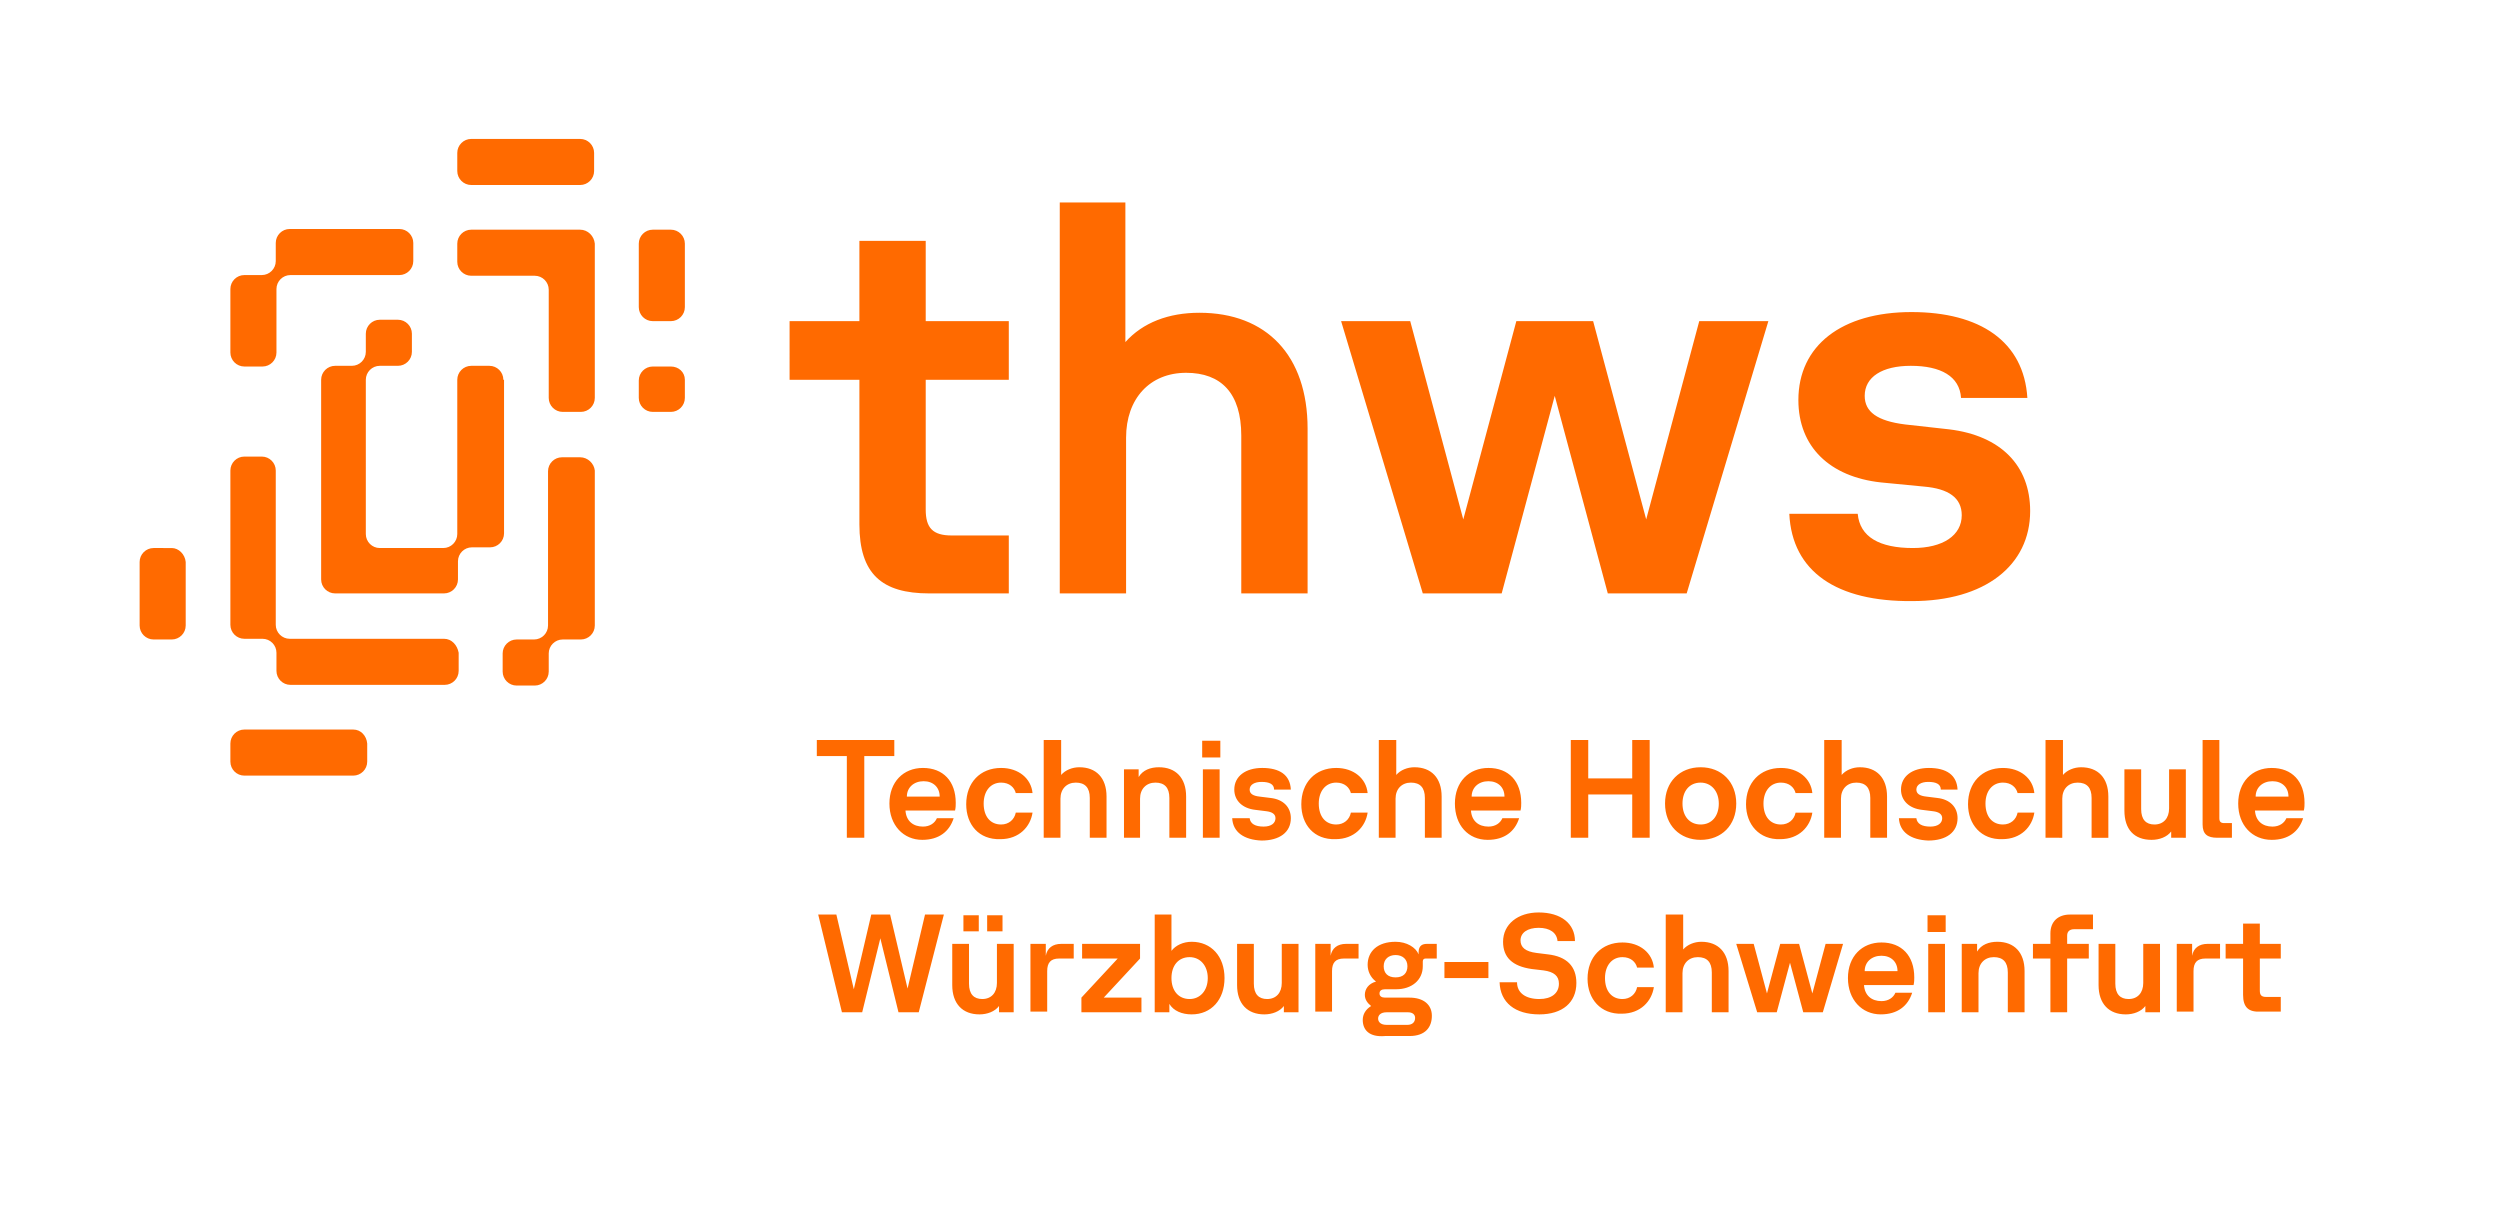 <svg xmlns="http://www.w3.org/2000/svg" xml:space="preserve" id="outlines" x="0" y="0" style="enable-background:new 0 0 358.1 175" version="1.1" viewBox="0 0 358.1 175"><style>.st0{fill:#ff6a00}</style><path d="M35 52.5h2.6c1.1 0 2-.9 2-2v-9.1c0-1.1.9-2 2-2h15.6c1.1 0 2-.9 2-2v-2.6c0-1.1-.9-2-2-2H41.5c-1.1 0-2 .9-2 2v2.6c0 1.1-.9 2-2 2H35c-1.1 0-2 .9-2 2v9.1c0 1.1.9 2 2 2zm48.1-32.6H67.5c-1.1 0-2 .9-2 2v2.6c0 1.1.9 2 2 2h15.6c1.1 0 2-.9 2-2v-2.6c0-1.1-.9-2-2-2zm13 13h-2.6c-1.1 0-2 .9-2 2V44c0 1.1.9 2 2 2h2.6c1.1 0 2-.9 2-2v-9.1c0-1.1-.9-2-2-2zm0 19.6h-2.6c-1.1 0-2 .9-2 2V57c0 1.1.9 2 2 2h2.6c1.1 0 2-.9 2-2v-2.6c0-1.1-.9-1.9-2-1.9zm-24 1.9c0-1.1-.9-2-2-2h-2.6c-1.1 0-2 .9-2 2v22.1c0 1.1-.9 2-2 2h-9.1c-1.1 0-2-.9-2-2V54.4c0-1.1.9-2 2-2H57c1.1 0 2-.9 2-2v-2.6c0-1.1-.9-2-2-2h-2.6c-1.1 0-2 .9-2 2v2.6c0 1.1-.9 2-2 2H48c-1.1 0-2 .9-2 2V83c0 1.1.9 2 2 2h15.6c1.1 0 2-.9 2-2v-2.6c0-1.1.9-2 2-2h2.6c1.1 0 2-.9 2-2v-22zm11-21.5H67.5c-1.1 0-2 .9-2 2v2.6c0 1.1.9 2 2 2h9.1c1.1 0 2 .9 2 2V57c0 1.1.9 2 2 2h2.6c1.1 0 2-.9 2-2V34.9c-.1-1.1-1-2-2.1-2zm0 32.6h-2.6c-1.1 0-2 .9-2 2v22.1c0 1.1-.9 2-2 2H74c-1.1 0-2 .9-2 2v2.6c0 1.1.9 2 2 2h2.6c1.1 0 2-.9 2-2v-2.6c0-1.1.9-2 2-2h2.6c1.1 0 2-.9 2-2V67.4c-.1-1-1-1.9-2.1-1.9z" class="st0"/><path d="M63.6 91.5H41.5c-1.1 0-2-.9-2-2V67.4c0-1.1-.9-2-2-2H35c-1.1 0-2 .9-2 2v22.1c0 1.1.9 2 2 2h2.6c1.1 0 2 .9 2 2v2.6c0 1.1.9 2 2 2h22.1c1.1 0 2-.9 2-2v-2.6c-.2-1.1-1-2-2.1-2zm-13 13H35c-1.1 0-2 .9-2 2v2.6c0 1.1.9 2 2 2h15.6c1.1 0 2-.9 2-2v-2.6c-.1-1.1-.9-2-2-2zm-26-26H22c-1.1 0-2 .9-2 2v9.1c0 1.1.9 2 2 2h2.6c1.1 0 2-.9 2-2v-9.1c-.1-1.1-1-2-2-2zm96.8 29.8H117V106h11.1v2.3h-4.3V120h-2.5v-11.7zm6 6.8c0-3.1 2-5.1 4.8-5.1 2.9 0 4.7 1.9 4.7 5 0 .3 0 .7-.1 1.1h-7.1c.1 1.5 1.1 2.3 2.5 2.3 1 0 1.7-.5 2-1.2h2.4c-.6 1.9-2.1 3.1-4.5 3.1-2.7 0-4.7-2.1-4.7-5.2zm7.2-1c0-1.3-.9-2.2-2.3-2.2s-2.4.9-2.4 2.2h4.7zm3.8 1.1c0-3.1 2-5.2 5-5.2 2.5 0 4.3 1.5 4.5 3.6h-2.4c-.2-.8-.9-1.5-2.1-1.5-1.5 0-2.5 1.2-2.5 3 0 1.9 1 3 2.5 3 1.1 0 1.9-.7 2.1-1.7h2.4c-.3 2-1.9 3.8-4.6 3.8-3.1.1-4.9-2.1-4.9-5zm11.2-9.2h2.4v5c.6-.7 1.6-1.1 2.6-1.1 2.4 0 3.9 1.5 3.9 4.2v5.9h-2.4v-5.7c0-1.5-.7-2.2-2-2.2s-2.2.9-2.2 2.3v5.6h-2.4v-14zm11.4 4.2h2.1v1.1c.6-1 1.7-1.4 2.9-1.4 2.4 0 3.9 1.5 3.9 4.2v5.9h-2.4v-5.7c0-1.5-.7-2.2-2-2.2s-2.2.9-2.2 2.3v5.6H161v-9.8zm11.2-4.1h2.6v2.4h-2.6v-2.4zm.1 4.1h2.4v9.8h-2.4v-9.8zm4.2 7h2.5c.1.8.8 1.2 2 1.2 1.1 0 1.7-.5 1.7-1.2 0-.6-.5-.9-1.3-1l-1.6-.2c-1.8-.2-3-1.3-3-2.9 0-1.9 1.6-3.1 4-3.1 2.5 0 4 1 4.1 3.1h-2.4c0-.8-.7-1.1-1.8-1.1-1 0-1.7.4-1.7 1.1 0 .6.5.9 1.4 1l1.6.2c1.8.2 2.9 1.3 2.9 2.9 0 2-1.6 3.2-4.2 3.2-2.5-.1-4.1-1.2-4.2-3.2zm9.9-2c0-3.1 2-5.2 5-5.2 2.5 0 4.3 1.5 4.5 3.6h-2.4c-.2-.8-.9-1.5-2.1-1.5-1.5 0-2.5 1.2-2.5 3 0 1.9 1 3 2.5 3 1.1 0 1.9-.7 2.1-1.7h2.4c-.3 2-1.9 3.8-4.6 3.8-3.1.1-4.9-2.1-4.9-5zm11.2-9.2h2.4v5c.6-.7 1.6-1.1 2.6-1.1 2.4 0 3.9 1.5 3.9 4.2v5.9h-2.4v-5.7c0-1.5-.7-2.2-2-2.2s-2.2.9-2.2 2.3v5.6h-2.4v-14zm10.8 9.1c0-3.1 2-5.1 4.8-5.1 2.9 0 4.7 1.9 4.7 5 0 .3 0 .7-.1 1.1h-7.1c.1 1.5 1.1 2.3 2.5 2.3 1 0 1.7-.5 2-1.2h2.4c-.6 1.9-2.1 3.1-4.5 3.1-2.8 0-4.7-2.1-4.7-5.2zm7.1-1c0-1.3-.9-2.2-2.3-2.2s-2.4.9-2.4 2.2h4.7zm18.3-.3h-6.3v6.2H225v-14h2.5v5.5h6.3V106h2.5v14h-2.5v-6.2zm4.7 1.3c0-3.1 2.1-5.2 5.1-5.2 3 0 5.1 2.1 5.1 5.2s-2.1 5.2-5.1 5.2c-3 0-5.1-2.1-5.1-5.2zm5.1 3c1.6 0 2.6-1.2 2.6-3s-1.1-3-2.6-3c-1.6 0-2.6 1.2-2.6 3s1 3 2.6 3zm6.5-2.9c0-3.1 2-5.2 5-5.2 2.5 0 4.3 1.5 4.5 3.6h-2.4c-.2-.8-.9-1.5-2.1-1.5-1.5 0-2.5 1.2-2.5 3 0 1.9 1 3 2.5 3 1.1 0 1.9-.7 2.1-1.7h2.4c-.3 2-1.9 3.8-4.6 3.8-3 .1-4.9-2.1-4.9-5zm11.3-9.2h2.4v5c.6-.7 1.6-1.1 2.6-1.1 2.4 0 3.9 1.5 3.9 4.2v5.9h-2.4v-5.7c0-1.5-.7-2.2-2-2.2s-2.2.9-2.2 2.3v5.6h-2.4v-14zm10.6 11.2h2.5c.1.8.8 1.2 2 1.2 1.1 0 1.7-.5 1.7-1.2 0-.6-.5-.9-1.3-1l-1.6-.2c-1.8-.2-3-1.3-3-2.9 0-1.9 1.6-3.1 4-3.1 2.5 0 4 1 4.1 3.1H278c0-.8-.7-1.1-1.8-1.1-1 0-1.7.4-1.7 1.1 0 .6.5.9 1.4 1l1.6.2c1.8.2 2.9 1.3 2.9 2.9 0 2-1.6 3.2-4.2 3.2-2.5-.1-4.1-1.2-4.2-3.2zm9.9-2c0-3.1 2-5.2 5-5.2 2.5 0 4.3 1.5 4.5 3.6H289c-.2-.8-.9-1.5-2.1-1.5-1.5 0-2.5 1.2-2.5 3 0 1.9 1 3 2.5 3 1.1 0 1.9-.7 2.1-1.7h2.4c-.3 2-1.9 3.8-4.6 3.8-3 .1-4.9-2.1-4.9-5zm11.2-9.2h2.4v5c.6-.7 1.6-1.1 2.6-1.1 2.4 0 3.9 1.5 3.9 4.2v5.9h-2.4v-5.7c0-1.5-.7-2.2-2-2.2s-2.2.9-2.2 2.3v5.6H293v-14zm11.2 10.1v-5.9h2.4v5.7c0 1.5.7 2.2 1.9 2.2 1.3 0 2.1-.9 2.1-2.3v-5.6h2.4v9.8H311v-.9c-.6.8-1.7 1.2-2.8 1.2-2.5 0-3.9-1.5-3.9-4.2zm11.2 2V106h2.4v11.2c0 .5.2.7.7.7h1.1v2.1h-2.1c-1.4 0-2.1-.5-2.1-1.9zm5.1-3c0-3.1 2-5.1 4.8-5.1 2.9 0 4.7 1.9 4.7 5 0 .3 0 .7-.1 1.1h-7c.1 1.5 1.1 2.3 2.5 2.3 1 0 1.7-.5 2-1.2h2.4c-.6 1.9-2.1 3.1-4.5 3.1-2.8 0-4.8-2.1-4.8-5.2zm7.2-1c0-1.3-.9-2.2-2.3-2.2s-2.4.9-2.4 2.2h4.7zM117.2 131h2.6l2.5 10.7 2.5-10.7h2.7l2.5 10.6 2.5-10.6h2.7l-3.6 14h-2.9l-2.6-10.6-2.6 10.6h-2.9l-3.4-14zm19.2 10.1v-5.9h2.4v5.7c0 1.5.7 2.2 1.9 2.2 1.3 0 2.1-.9 2.1-2.3v-5.6h2.4v9.8h-2.1v-.9c-.6.8-1.7 1.2-2.8 1.2-2.4 0-3.9-1.5-3.9-4.2zm1.6-10h2.2v2.3H138v-2.3zm3.4 0h2.2v2.3h-2.2v-2.3zm6.3 4.1h2.1v1.7c.2-1.1 1-1.7 2.2-1.7h1.8v2.1h-2.1c-1.2 0-1.7.6-1.7 1.8v5.8h-2.4v-9.7zm7.2 7.7 5.2-5.6H155v-2.1h8.3v2.1l-5.2 5.6h5.4v2.1h-8.6v-2.1zm12.6.9v1.2h-2.1v-14h2.4v5.2c.6-.8 1.7-1.3 2.9-1.3 2.8 0 4.7 2.1 4.7 5.2s-1.9 5.2-4.7 5.2c-1.4 0-2.6-.5-3.2-1.5zm2.9-.7c1.5 0 2.6-1.2 2.6-3s-1.1-3-2.6-3c-1.6 0-2.6 1.2-2.6 3s1 3 2.6 3zm6.8-2v-5.9h2.4v5.7c0 1.5.7 2.2 1.9 2.2 1.3 0 2.1-.9 2.1-2.3v-5.6h2.4v9.8h-2.1v-.9c-.6.8-1.7 1.2-2.8 1.2-2.4 0-3.9-1.5-3.9-4.2zm11.3-5.9h2.1v1.7c.2-1.1 1-1.7 2.2-1.7h1.8v2.1h-2.1c-1.2 0-1.7.6-1.7 1.8v5.8h-2.4v-9.7zm6.7 10.9c0-.8.4-1.5 1.2-2-.5-.4-.9-.9-.9-1.6 0-.8.5-1.6 1.6-1.9-.8-.6-1.2-1.5-1.2-2.4 0-1.9 1.4-3.3 4-3.3 1.6 0 2.9.8 3.3 1.8v-.3c0-1 .6-1.2 1.2-1.2h1.4v2.1h-1.6c-.2 0-.4.1-.4.4v.7c0 2-1.6 3.3-3.8 3.3h-1.6c-.5 0-.8.2-.8.6 0 .4.3.6.8.6h3.5c2 0 3.2 1 3.2 2.6s-.9 2.9-3.2 2.9h-3.5c-2.3.2-3.2-.9-3.2-2.3zm3.4.7h3c.6 0 1.1-.3 1.1-1 0-.5-.4-.8-1-.8h-3.1c-.8 0-1.2.4-1.2.9s.4.9 1.2.9zm1.3-6.8c1.1 0 1.7-.6 1.7-1.6s-.7-1.6-1.7-1.6-1.7.6-1.7 1.6.6 1.6 1.7 1.6zm7-2.2h6.3v2.3h-6.3v-2.3zm7.9 2.9h2.5c0 1.5 1.2 2.4 3.2 2.4 1.7 0 2.8-.8 2.8-2.2 0-1.1-.7-1.7-2.2-1.9l-1.7-.2c-2.8-.4-4.1-1.7-4.1-3.9 0-2.5 2.1-4.2 5.1-4.2 3.2 0 5.2 1.6 5.2 4.1h-2.5c-.1-1.2-1.1-1.9-2.7-1.9s-2.6.7-2.6 1.8c0 1 .7 1.6 2.3 1.8l1.6.2c2.7.3 4.1 1.7 4.1 4.1 0 2.8-2 4.5-5.3 4.5-3.5 0-5.6-1.7-5.7-4.6zm12.6-.5c0-3.1 2-5.2 5-5.2 2.5 0 4.3 1.5 4.5 3.6h-2.4c-.2-.8-.9-1.5-2.1-1.5-1.5 0-2.5 1.2-2.5 3 0 1.9 1 3 2.5 3 1.1 0 1.9-.7 2.1-1.7h2.4c-.3 2-1.9 3.8-4.6 3.8-3 .1-4.9-2.1-4.9-5zm11.3-9.2h2.4v5c.6-.7 1.6-1.1 2.6-1.1 2.4 0 3.9 1.5 3.9 4.2v5.9h-2.4v-5.7c0-1.5-.7-2.2-2-2.2s-2.2.9-2.2 2.3v5.6h-2.4v-14zm10 4.2h2.5l1.9 7.1 1.9-7.1h2.7l1.9 7.1 1.9-7.1h2.5l-2.9 9.8h-2.8l-1.9-7.1-1.9 7.1h-2.8l-3-9.8zm16 4.9c0-3.1 2-5.1 4.8-5.1 2.9 0 4.7 1.9 4.7 5 0 .3 0 .7-.1 1.1H267c.1 1.5 1.1 2.3 2.5 2.3 1 0 1.7-.5 2-1.2h2.4c-.6 1.9-2.1 3.1-4.5 3.1-2.7 0-4.7-2.1-4.7-5.2zm7.1-1c0-1.3-.9-2.2-2.3-2.2s-2.4.9-2.4 2.2h4.7zm4.3-8h2.6v2.4h-2.6v-2.4zm.1 4.1h2.4v9.8h-2.4v-9.8zm4.9 0h2.1v1.1c.6-1 1.7-1.4 2.9-1.4 2.4 0 3.9 1.5 3.9 4.2v5.9h-2.4v-5.7c0-1.5-.7-2.2-2-2.2s-2.2.9-2.2 2.3v5.6H281v-9.8zm15.4-4.2h3.3v2.1h-2.7c-.6 0-1 .3-1 .9v1.2h3.1v2.1h-3.1v7.7h-2.4v-7.7h-2.5v-2.1h2.5v-1.5c0-1.7 1.1-2.7 2.8-2.7zm4.1 10.1v-5.9h2.4v5.7c0 1.5.7 2.2 1.9 2.2 1.3 0 2.1-.9 2.1-2.3v-5.6h2.4v9.8h-2.1v-.9c-.6.8-1.7 1.2-2.8 1.2-2.4 0-3.9-1.5-3.9-4.2zm11.3-5.9h2.1v1.7c.2-1.1 1-1.7 2.2-1.7h1.8v2.1h-2.1c-1.2 0-1.7.6-1.7 1.8v5.8h-2.4v-9.7zm9.4 7.3v-5.2h-2.5v-2.1h2.5v-2.9h2.4v2.9h3v2.1h-3v4.6c0 .6.2.9.9.9h2.1v2.1h-2.9c-1.7.1-2.5-.6-2.5-2.4zM123.1 75.1V54.4h-10V46h10V34.5h9.5V46h11.9v8.4h-11.9V73c0 2.6 1 3.7 3.7 3.7h8.2V85h-11.4c-6.8 0-10-2.8-10-9.9zM151.7 29h9.5v20c2.5-2.8 6.2-4.2 10.6-4.2 9.6 0 15.5 6.1 15.5 16.6V85h-9.5V62.4c0-6.1-2.9-9-7.9-9-5.2 0-8.6 3.7-8.6 9.3V85h-9.5V29zm40.4 17h9.9l7.6 28.4 7.6-28.4h11l7.6 28.4 7.6-28.4h9.9l-11.7 39h-11.3l-7.6-28.3-7.6 28.3h-11.3l-11.7-39zm64.2 27.6h9.8c.3 3.3 3.1 4.9 7.9 4.9 4.3 0 7-1.8 7-4.7 0-2.5-1.9-3.8-5.4-4.1l-6.2-.6c-7.3-.8-11.8-5.1-11.8-11.8 0-7.8 6.2-12.6 16.2-12.6 9.8 0 16.1 4.2 16.6 12.3h-9.5c-.2-3.1-2.9-4.6-7.2-4.6-4.1 0-6.6 1.6-6.6 4.3 0 2.3 1.8 3.6 5.8 4.1l6.3.7c7.4.9 11.6 5.2 11.6 11.7 0 7.8-6.5 12.9-16.9 12.9-10.8.1-17.2-4.2-17.6-12.5z" class="st0"/></svg>